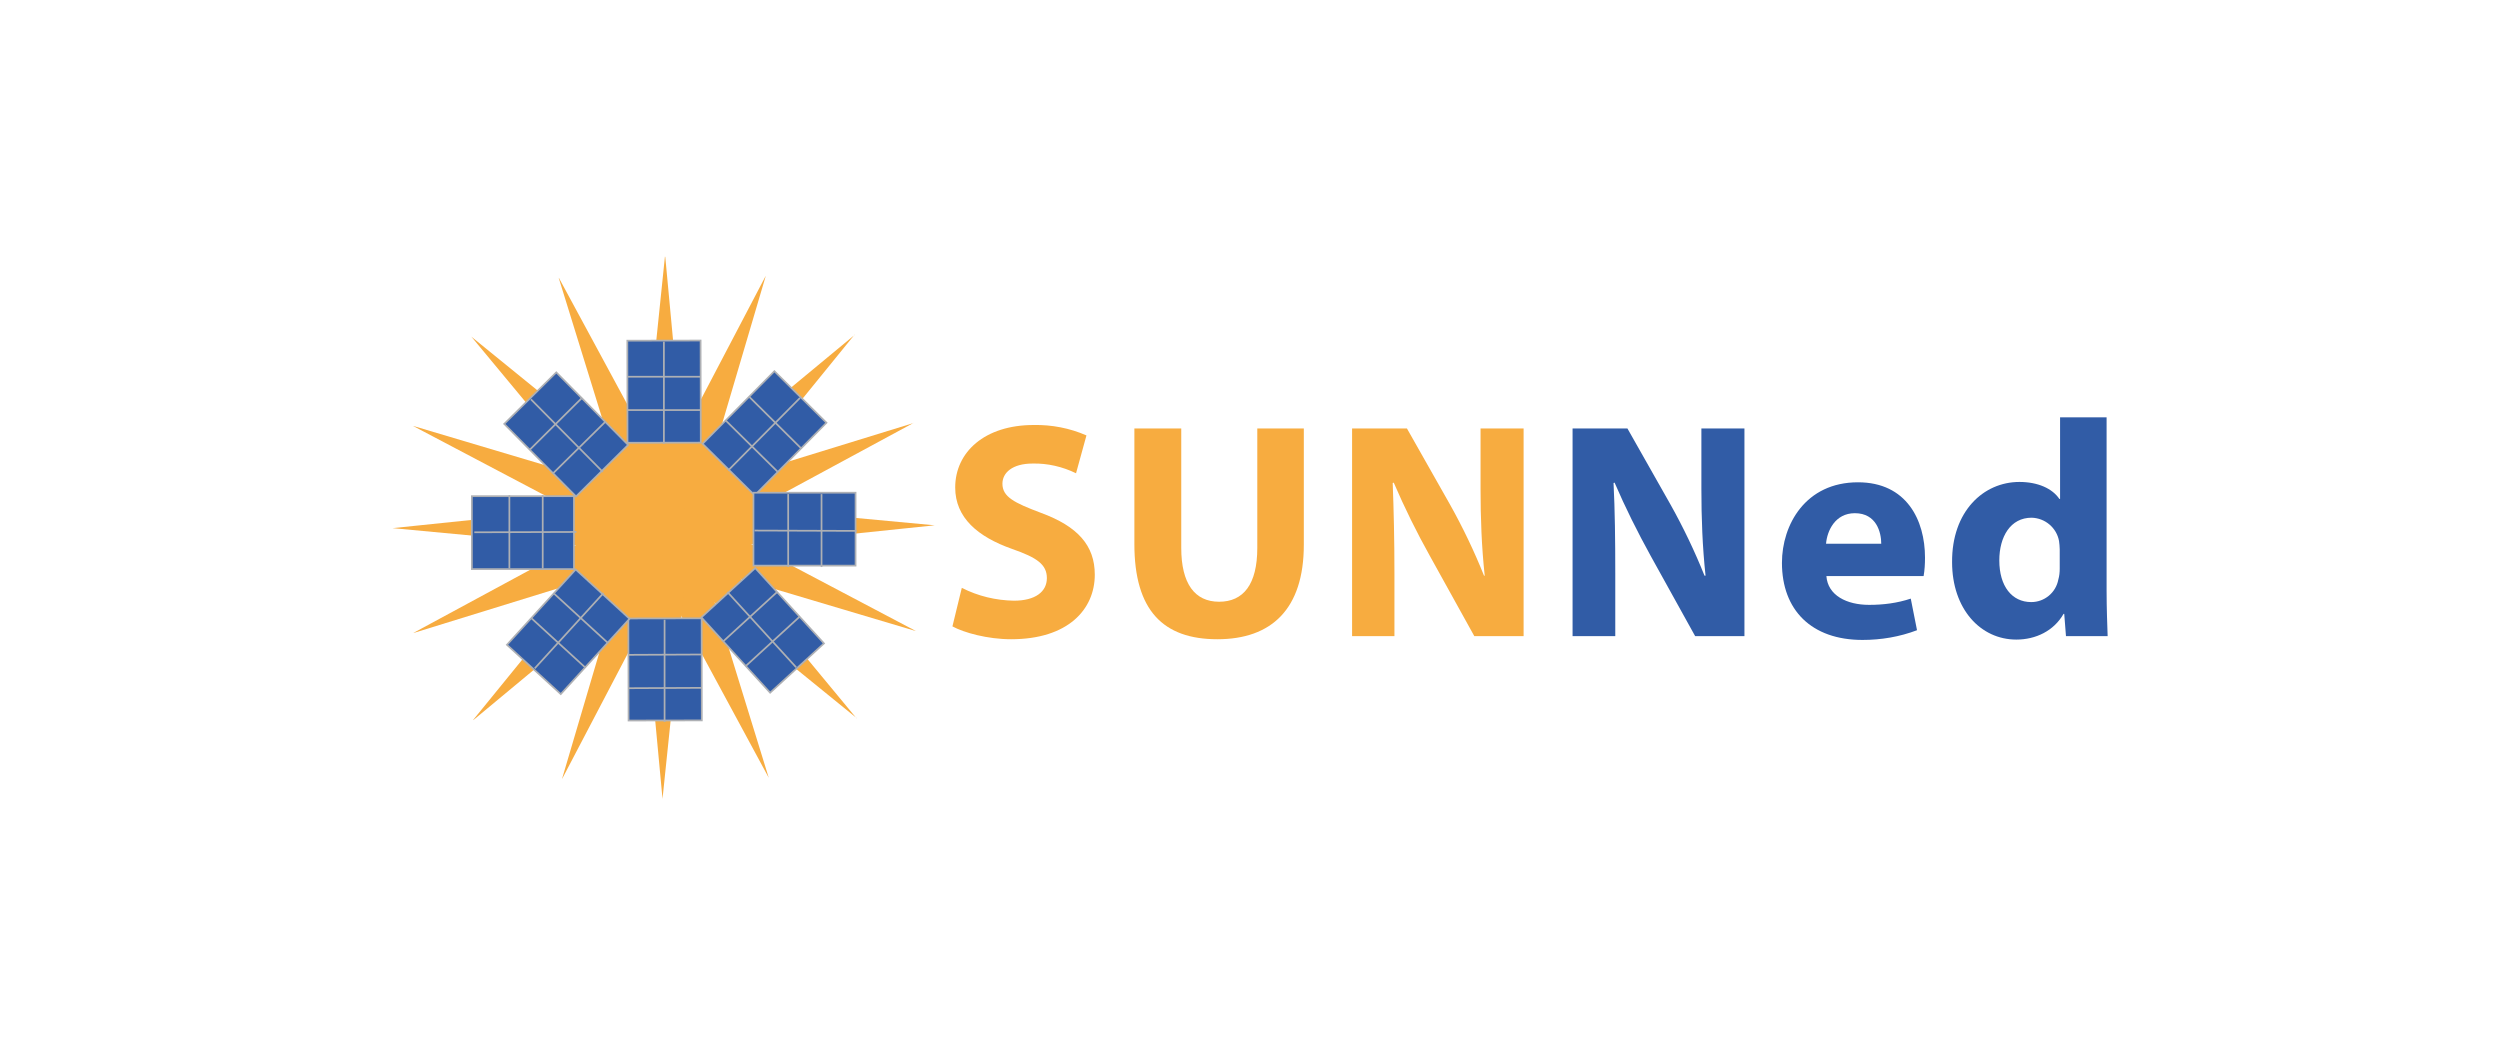 <?xml version="1.0" encoding="UTF-8"?>
<svg id="Layer_1" xmlns="http://www.w3.org/2000/svg" xmlns:xlink="http://www.w3.org/1999/xlink" viewBox="0 0 720 304">
  <defs>
    <style>
      .cls-1 {
        stroke-miterlimit: 4;
        stroke-width: .5px;
      }

      .cls-1, .cls-2, .cls-3, .cls-4 {
        stroke: #aeb0b4;
      }

      .cls-1, .cls-2, .cls-4, .cls-5 {
        fill: #315ca6;
      }

      .cls-2, .cls-3 {
        stroke-width: .5px;
      }

      .cls-3 {
        fill: none;
      }

      .cls-4 {
        stroke-miterlimit: 4;
        stroke-width: .5px;
      }

      .cls-6 {
        isolation: isolate;
      }

      .cls-7 {
        fill: #f7ac40;
      }
    </style>
  </defs>
  <polygon class="cls-7" points="189.8 159.3 113 152.1 113.1 152.1 191.1 144 191.1 144 269.3 151.3 269.1 151.3 191.1 159.4 191.1 159.4 189.8 159.3" />
  <polygon class="cls-7" points="186.8 145.6 246.2 96.4 246.1 96.4 196.6 157.3 196.6 157.3 136.3 207.4 136.3 207.3 185.8 146.5 185.8 146.4 186.8 145.6" />
  <polygon class="cls-7" points="184.7 147.8 184.7 147.8 220.5 79.5 220.5 79.6 198.3 154.8 198.3 154.8 161.9 224.3 161.9 224.2 184.1 149 184.1 149 184.7 147.8" />
  <polygon class="cls-7" points="185 156.3 135.7 96.9 135.8 97 196.7 146.5 196.7 146.5 246.7 206.9 246.7 206.8 185.8 157.3 185.8 157.3 185 156.3" />
  <polygon class="cls-7" points="183.7 153.7 160.9 80 161 80.1 198.3 149.1 198.3 149.1 221.4 224 221.4 224 184.1 155 184 154.9 183.7 153.7" />
  <polygon class="cls-7" points="183.6 150.6 183.6 150.6 191.5 73.9 191.6 74 198.9 152.1 198.9 152.1 190.8 230.1 190.8 230 183.5 151.9 183.5 151.9 183.6 150.6" />
  <polygon class="cls-7" points="192.9 159.5 119.1 182.3 119.2 182.2 188.2 144.9 188.2 144.9 263.2 121.8 263.1 121.8 194.1 159.1 194.1 159.1 192.9 159.5" />
  <polygon class="cls-7" points="187.3 158.7 119 122.7 119.1 122.7 194.3 145.1 194.3 145.1 263.7 181.7 263.6 181.7 188.4 159.3 188.4 159.3 187.3 158.7" />
  <image class="cls-6" width="56" height="56" transform="translate(163.5 124.8)" />
  <path class="cls-7" d="M277,169.3c4.7,2.4,9.8,3.6,15,3.7,6.2,0,9.5-2.6,9.5-6.5s-2.8-5.9-10-8.4c-9.9-3.5-16.4-9-16.4-17.7,0-10.2,8.5-18,22.6-18,5.2-.1,10.4.9,15.2,3l-3,10.9c-3.9-1.9-8.2-2.9-12.5-2.8-5.9,0-8.7,2.7-8.7,5.8,0,3.8,3.4,5.5,11.1,8.4,10.6,3.9,15.5,9.4,15.5,17.8,0,10-7.7,18.6-24.1,18.6-6.8,0-13.6-1.9-16.9-3.7l2.7-11.1Z" />
  <path class="cls-7" d="M340.2,123.4v34.4c0,10.3,3.9,15.5,10.9,15.5s11-5,11-15.5v-34.4h13.4v33.5c0,18.5-9.3,27.2-24.9,27.2s-23.9-8.3-23.9-27.4v-33.3s13.5,0,13.5,0Z" />
  <path class="cls-7" d="M389.4,183.2v-59.8h15.8l12.4,21.9c3.7,6.6,7,13.5,9.8,20.5h.2c-.9-8.3-1.2-16.7-1.2-25v-17.4h12.4v59.8h-14.2l-12.8-23.1c-3.8-6.8-7.3-13.9-10.4-21.1l-.3.1c.3,7.9.5,16.3.5,26.1v18h-12.2Z" />
  <path class="cls-5" d="M452.9,183.2v-59.8h15.8l12.4,21.9c3.7,6.6,7,13.5,9.8,20.5h.3c-.9-8.3-1.2-16.7-1.2-25v-17.4h12.4v59.8h-14.2l-12.8-23.1c-3.8-6.9-7.3-13.9-10.4-21.1l-.3.1c.4,7.9.5,16.3.5,26.1v18h-12.3Z" />
  <path class="cls-5" d="M526,165.9c.4,5.6,5.9,8.3,12.3,8.3,4.1,0,8.1-.5,12-1.8l1.8,9.1c-5,1.9-10.3,2.8-15.7,2.8-14.7,0-23.2-8.6-23.2-22.2,0-11,6.8-23.2,21.9-23.2,14,0,19.3,10.9,19.3,21.7,0,1.8-.1,3.6-.4,5.3h-28ZM541.8,156.6c0-3.3-1.4-8.8-7.6-8.8-5.7,0-8,5.1-8.3,8.8h15.9Z" />
  <path class="cls-5" d="M606.7,120.2v50c0,4.9.2,10,.3,13h-12l-.5-6.4h-.2c-2.8,4.9-8,7.4-13.6,7.4-10.3,0-18.5-8.8-18.5-22.3-.1-14.6,9-23.1,19.4-23.1,5.3,0,9.5,1.9,11.5,4.9h.2v-23.5h13.4ZM593.2,158.2c0-.8-.1-1.6-.2-2.4-.7-3.8-4-6.6-7.9-6.7-6.1,0-9.3,5.5-9.3,12.3,0,7.4,3.6,12,9.2,12,3.8,0,7.1-2.7,7.8-6.5.3-1,.4-2.1.4-3.1v-5.6Z" />
  <rect class="cls-4" x="180.7" y="98.1" width="21.1" height="29.4" transform="translate(-.2 .33) rotate(-.1)" />
  <line class="cls-3" x1="180.7" y1="108.5" x2="201.8" y2="108.5" />
  <line class="cls-3" x1="180.7" y1="118.1" x2="201.8" y2="118.1" />
  <line class="cls-3" x1="191.2" y1="98.4" x2="191.2" y2="127.8" />
  <rect class="cls-4" x="181" y="178.1" width="21.1" height="29.4" transform="translate(-.34 .33) rotate(-.1)" />
  <line class="cls-3" x1="181" y1="188.6" x2="201.9" y2="188.5" />
  <line class="cls-3" x1="181" y1="198.2" x2="202" y2="198.1" />
  <line class="cls-3" x1="191.4" y1="178.5" x2="191.4" y2="207.9" />
  <rect class="cls-1" x="205.49" y="114.23" width="29.4" height="21.1" transform="translate(-23.39 193.52) rotate(-45.3)" />
  <line class="cls-3" x1="230.7" y1="129.1" x2="215.8" y2="114.3" />
  <line class="cls-3" x1="224" y1="135.9" x2="209" y2="121.1" />
  <line class="cls-3" x1="230.4" y1="114.6" x2="209.7" y2="135.5" />
  <polygon class="cls-2" points="217.5 163.6 202 177.8 221.8 199.5 237.3 185.3 217.5 163.6" />
  <rect class="cls-2" x="217" y="141.9" width="29.4" height="21" />
  <line class="cls-3" x1="236.6" y1="163.3" x2="236.6" y2="142.3" />
  <line class="cls-3" x1="227" y1="163.3" x2="227" y2="142.3" />
  <line class="cls-3" x1="246.7" y1="152.9" x2="217.3" y2="152.8" />
  <line class="cls-3" x1="214.8" y1="191.8" x2="230.3" y2="177.6" />
  <line class="cls-3" x1="208.3" y1="184.7" x2="223.8" y2="170.5" />
  <line class="cls-3" x1="229.3" y1="192.2" x2="209.5" y2="170.5" />
  <rect class="cls-1" x="152.51" y="110.41" width="21.1" height="29.4" transform="translate(-40.85 150.88) rotate(-44.7)" />
  <line class="cls-3" x1="152.6" y1="129.5" x2="167.5" y2="114.7" />
  <line class="cls-3" x1="159.3" y1="136.3" x2="174.3" y2="121.5" />
  <line class="cls-3" x1="152.9" y1="115" x2="173.6" y2="135.9" />
  <polygon class="cls-2" points="165.8 164 181.3 178.2 161.5 199.9 146 185.7 165.8 164" />
  <rect class="cls-2" x="135.9" y="142.9" width="29.4" height="21" />
  <line class="cls-3" x1="146.7" y1="163.7" x2="146.7" y2="142.6" />
  <line class="cls-3" x1="156.3" y1="163.7" x2="156.3" y2="142.6" />
  <line class="cls-3" x1="136.6" y1="153.3" x2="166" y2="153.2" />
  <g>
    <line class="cls-3" x1="168.5" y1="192.2" x2="153" y2="178" />
    <line class="cls-3" x1="175" y1="185.1" x2="159.5" y2="170.9" />
    <line class="cls-3" x1="154" y1="192.5" x2="173.8" y2="170.8" />
  </g>
</svg>
